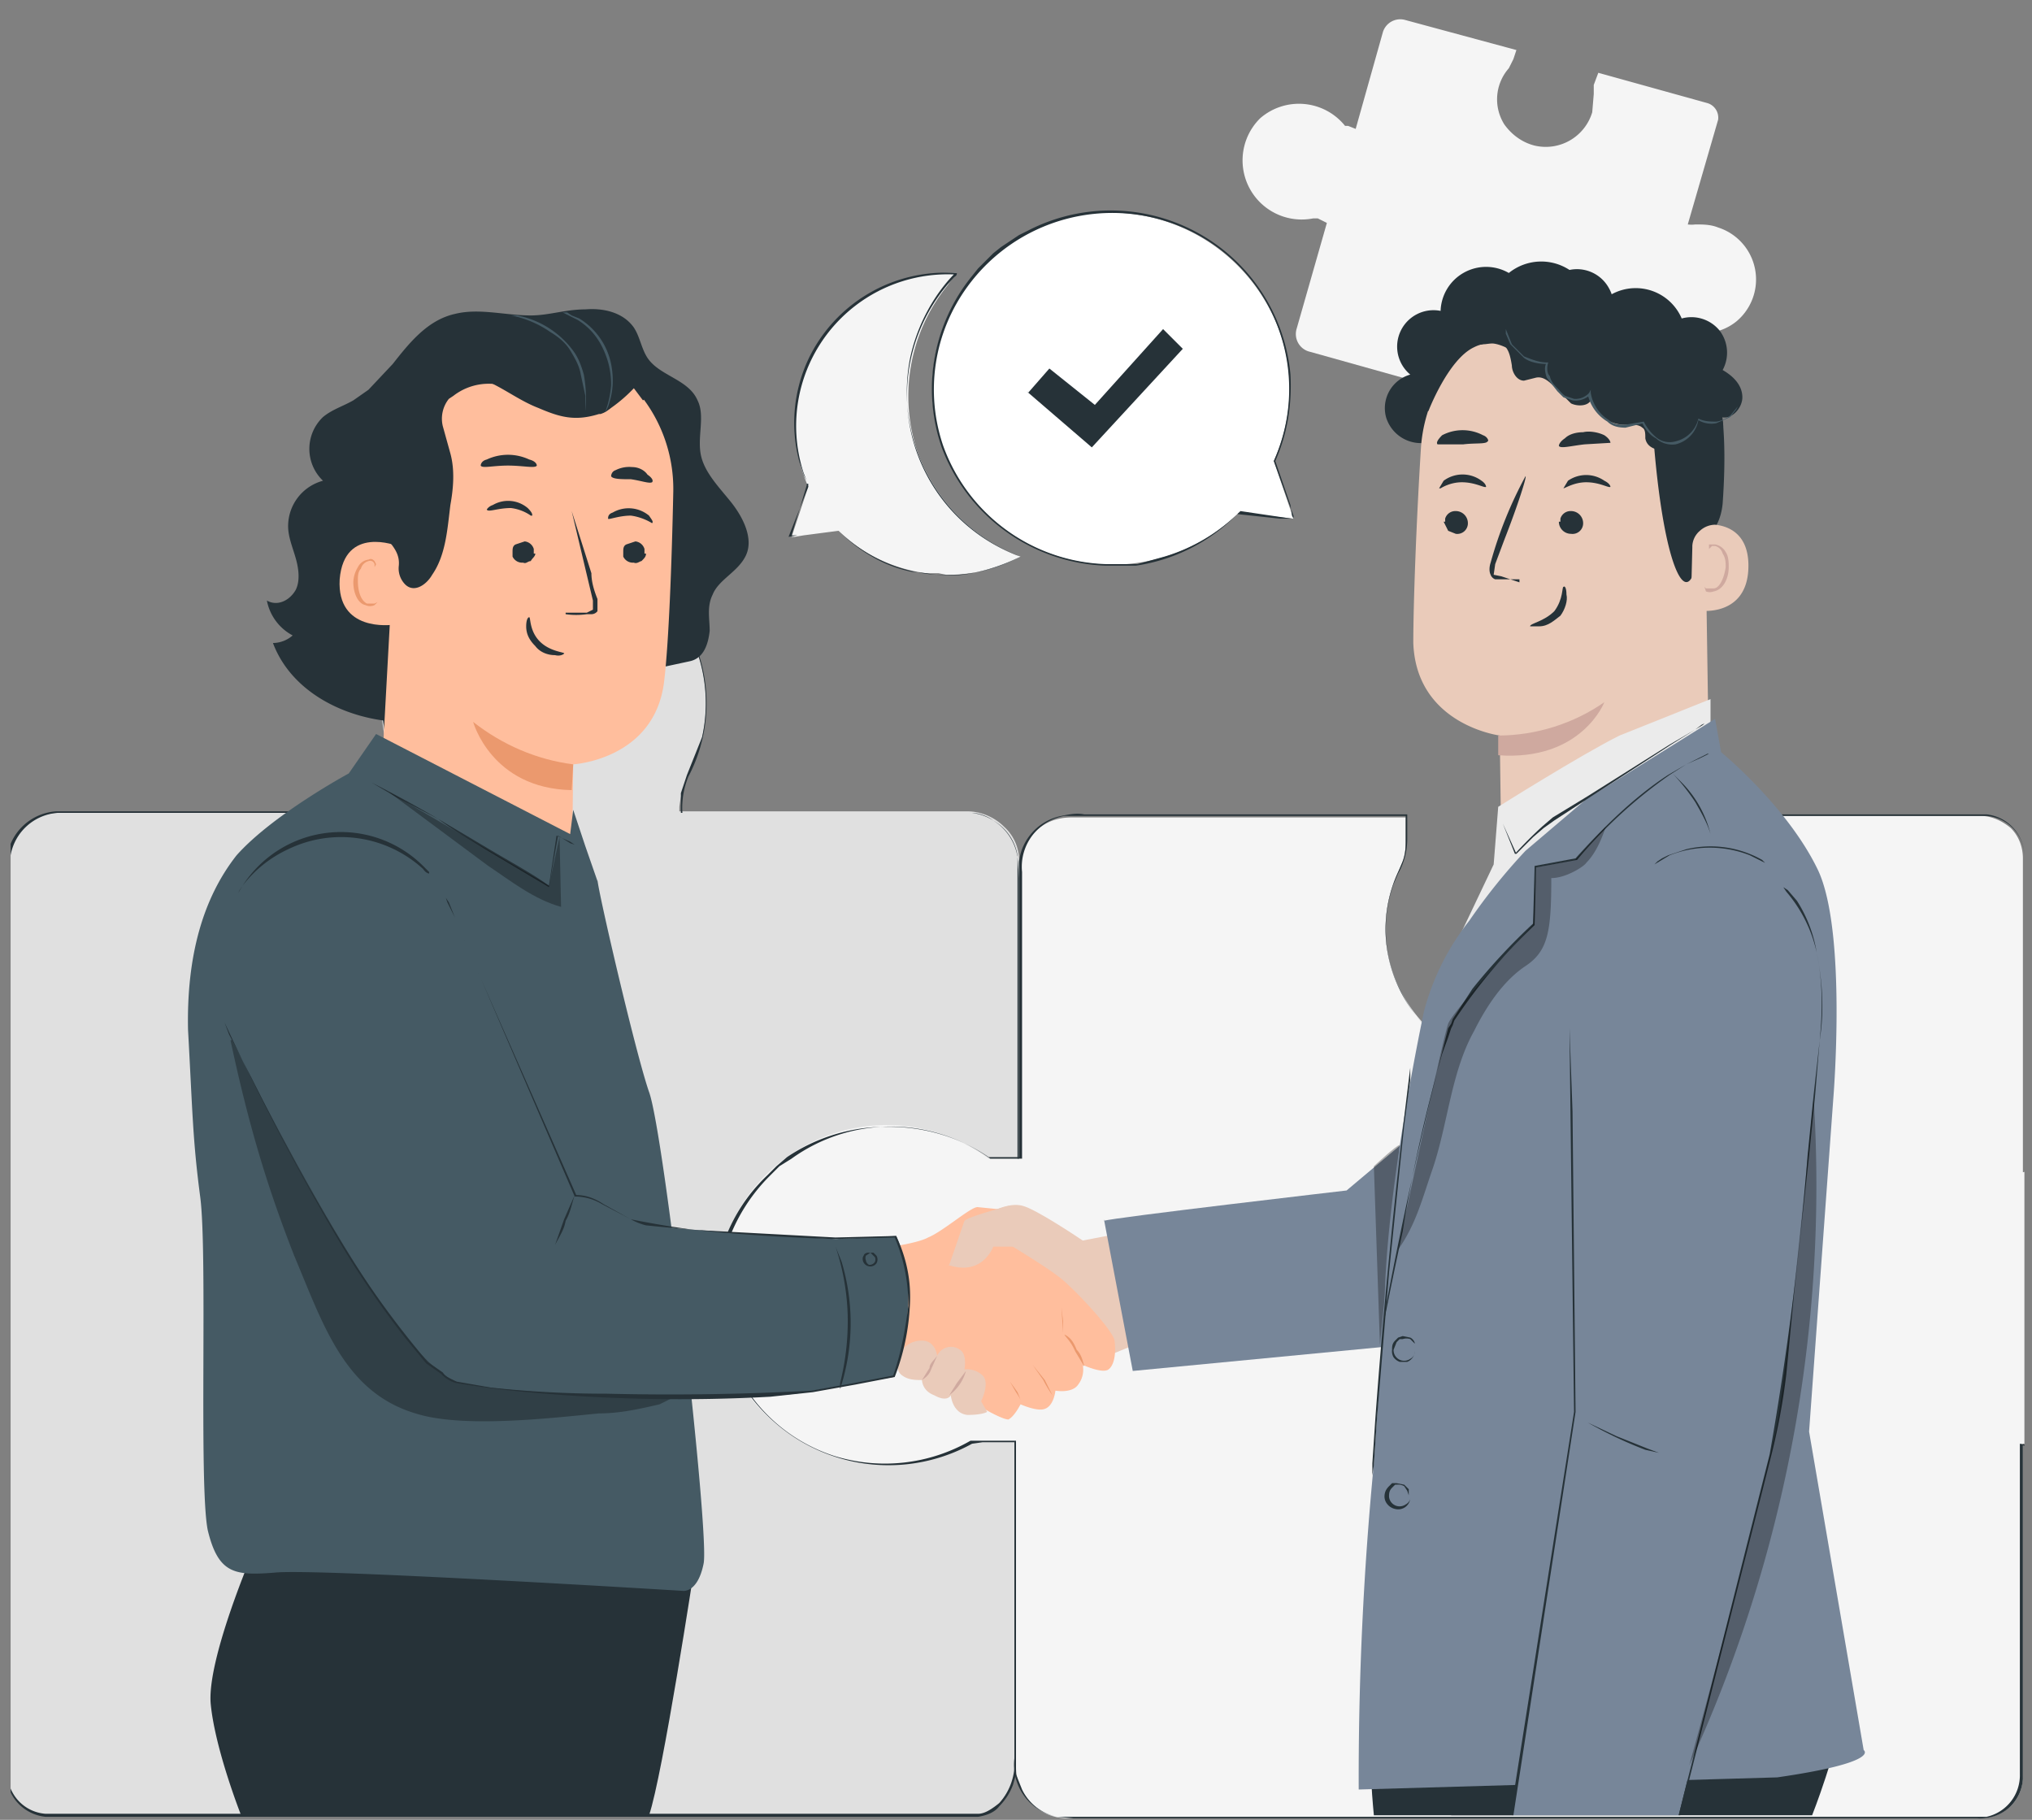 <svg xmlns="http://www.w3.org/2000/svg" fill="none" viewBox="0 0 134 120"><rect x="0" y="0" width="134" height="120" fill="#808080" stroke="none"/><g clip-path="url(#a)"><path fill="#F5F5F5" d="M113.3 15c-.5-.2-1-.2-1.5-.2a2 2 0 0 1-.5 0l2-6.9a1 1 0 0 0-.7-1.1l-7.2-2-.3.8v.6l-.1 1.2a3.2 3.2 0 0 1-3.8 2.2c-.8-.2-1.5-.7-2-1.4a3.1 3.1 0 0 1 .3-3.7l.3-.6.2-.6-7.4-2a1.2 1.2 0 0 0-1.4.8l-1.8 6.4-.5-.2h-.2a3.9 3.9 0 0 0-5.6-.5 3.9 3.9 0 0 0 3.5 6.6h.3l.6.3-2 7a1.2 1.2 0 0 0 .9 1.5l20 5.6a1 1 0 0 0 1.2-.7l2-7.3.4.3a3.5 3.5 0 0 0 4.5.1 3.6 3.6 0 0 0-1.2-6.2Z"/><path fill="#E0E0E0" d="M59 75.2c1.6-.1 3 .3 4.4 1a5 5 0 0 0 2 .4h1.8V56.9a3 3 0 0 0-1-2.4c-.6-.6-1.5-1-2.4-1h-19v-.3c.1-.8.3-1.6.7-2.3a10.3 10.3 0 0 0-3.1-12.8A10.7 10.7 0 0 0 28 39.3a10.5 10.5 0 0 0-2 11.3c.4.6.5 1.4.5 2.1l.1.9H4a3.4 3.4 0 0 0-3.2 2L.5 57v19.3H-1a5 5 0 0 1-2.2-.5 10 10 0 0 0-14.5 9.8 10 10 0 0 0 10 9.2 10 10 0 0 0 4.1-.9 5 5 0 0 1 2-.4h2V117a2.7 2.7 0 0 0 1.8 2.5l1 .2h61c1.6 0 2.8-2 2.8-3.4V94.8h-2.5c-.5 0-1.1.1-1.6.4a9.3 9.3 0 0 1-11.7-4.5 9 9 0 0 1-1-4.4c.2-4.5 4.2-10.8 8.8-11.1Z"/><path fill="#263238" d="M59 75.2h-.6l-1.8.7c-1.5.8-3.5 2.5-5 5.4a13 13 0 0 0-1.4 5 9.3 9.3 0 0 0 2 6 9.1 9.1 0 0 0 6.4 3.4c1.4.2 2.8 0 4-.5.7-.3 1.5-.4 2.2-.4H67V117l-.2.7a4 4 0 0 1-.9 1.4c-.3.4-.8.6-1.4.7H3A2.9 2.9 0 0 1 .4 117V93.4h-2.6a5 5 0 0 0-1.2.4l-1.3.5A10.1 10.1 0 0 1-17 88.4l-.3-.6-.2-.7a10 10 0 0 1 5.2-11.4 10.2 10.2 0 0 1 8.9-.1l.7.3c1 .4 2.2.2 3.2.3V56.3a3.5 3.5 0 0 1 3.2-2.8h23v.1l-.1-.9-.3-1.6-.3-.7c0-.3-.2-.5-.3-.8-.3-1-.5-2.1-.5-3.2v-1.2l.1-.4.2-.8.2-.8.1-.3.2-.4c0-.3.2-.5.3-.7l.4-.7.4-.7c.6-.9 1.3-1.6 2.2-2.3l.3-.2.3-.2.6-.4a11.3 11.3 0 0 1 6-1.4h.7l.7.1a10.8 10.8 0 0 1 8.2 7.2 10.4 10.4 0 0 1-.7 8 5.4 5.4 0 0 0-.4 2.4h19.1a3.5 3.5 0 0 1 3 2.9l.1 1.4v18.7l-2 .1c-.7 0-1.2-.2-1.8-.4l-2.4-1h-2l.4-.1a11.1 11.1 0 0 1 4 1c.6.3 1.1.4 1.7.4h2V56.4a3.3 3.3 0 0 0-1.6-2.3c-.4-.3-1-.5-1.4-.5H44.9v-1.3l.4-1.2 1-2.5a10.3 10.3 0 0 0-3.3-10 10.7 10.7 0 0 0-5.1-2.5h-.7l-.8-.1a10.3 10.3 0 0 0-5.8 1.4c-.2 0-.4.2-.6.4l-.3.2-.3.2c-.9.7-1.6 1.4-2.2 2.3l-.4.6-.4.7-.3.7-.1.4-.2.3-.2.8-.1.8v.4l-.1.4v.8a10.3 10.3 0 0 0 1 4.7 89.5 89.5 0 0 0 .4 2.5h-23a3.4 3.4 0 0 0-3.1 2.8v19.9h-1.8c-.5 0-1 0-1.6-.3a8 8 0 0 1-.8-.3 9.8 9.8 0 0 0-5.6-.8 10 10 0 0 0-7.6 5.7 10 10 0 0 0-.6 6.5l.2.6.2.7a9.6 9.6 0 0 0 3.3 4.2 9.9 9.9 0 0 0 10.2 1l1.2-.3H.5v23.5a2.7 2.7 0 0 0 2.5 2.8h61.5c.5 0 1-.4 1.4-.7a4 4 0 0 0 1-2.9V94.8h.1-2.2c-.7 0-1.4.2-2.1.4a9.2 9.2 0 0 1-7.7-.5 9.2 9.2 0 0 1-4.8-8.3c0-1.8.6-3.6 1.4-5.2 1.5-2.9 3.5-4.6 5-5.3a6.4 6.4 0 0 1 2.3-.7h.1Z"/><path fill="#F5F5F5" d="M139 76c-1.5 0-3 .3-4.2.9l-1.4.4V56.6c0-.8-.3-1.5-.8-2-.6-.5-1.3-.8-2-.8h-21.8v2.4c0 .6.2 1.2.4 1.7a9 9 0 0 1-4.5 11.6A9.3 9.3 0 0 1 91.4 62a9 9 0 0 1 .8-4.5c.3-.6.5-1.2.5-1.9v-1.7h-22c-1 0-1.8.3-2.5 1-.6.6-1 1.4-1 2.3v19.2h-2a11.3 11.3 0 0 0-18 8.4 11 11 0 0 0 5.4 10.1 11.3 11.3 0 0 0 11.5.2H67v21.4a3.4 3.4 0 0 0 3.4 3.4h60.2c.7 0 1.4-.3 2-.8.5-.5.8-1.2.8-2V95.2c.4 0 .7.2 1 .4a10.3 10.3 0 0 0 12.7-3 10.2 10.2 0 0 0-1.2-13.8 10.4 10.4 0 0 0-7-2.8Z"/><path fill="#263238" d="M139 76h.6l.8.1.5.1.6.1.6.2c.3 0 .5.2.8.3l.3.1.4.2.8.5a10.4 10.4 0 0 1 4.8 8V88l-.1.4-.1.4a10.3 10.3 0 0 1-7.3 7.6l-1 .2-1 .1c-1.4.1-2.9 0-4.3-.6l-2-.8v22a2.8 2.8 0 0 1-.8 1.8 2.9 2.9 0 0 1-2.2.8H70.8l-1.1-.1a3.5 3.5 0 0 1-2.8-3.9V95v.1h-2.1l-.7.1a11.4 11.4 0 0 1-16.9-9.7c0-1.2.2-2.4.5-3.5a11.2 11.2 0 0 1 2.9-4.5l.6-.6.7-.6a11.7 11.7 0 0 1 6.7-2c2.4 0 4.7.7 6.6 2h2v.2-19.7a3.5 3.5 0 0 1 2.8-3c.5-.1 1-.2 1.5-.1h21.3v1.6a4.6 4.6 0 0 1-.6 2.3l-.3.7a8.9 8.9 0 0 0 .5 7.1 9.1 9.1 0 0 0 9.5 5 9.2 9.2 0 0 0 7.6-6.8c.4-1.6.4-3.4-.1-5l-.5-1.2-.1-1.2v-2.5H131a2.8 2.8 0 0 1 2.5 2.9v20.7c1-.2 1.7-.6 2.4-.8a10.2 10.2 0 0 1 2.8-.5h.3-.3l-1 .1c-.6 0-1.2.2-1.8.4-.7.2-1.4.7-2.4.8V56.6a2.7 2.7 0 0 0-2.5-2.8h-22.1v2.4l.3 1.2c0 .4.3.8.4 1.2a9 9 0 0 1-1 7.4c-.4.8-1 1.5-1.6 2a9.3 9.3 0 0 1-15.6-6 9 9 0 0 1 .8-4.5l.3-.7c.2-.5.2-1 .2-1.5v-1.5H70.2a3.4 3.4 0 0 0-2.8 3.7v18.9h-2.1a11.2 11.2 0 0 0-13.1 0l-.8.5-.6.6a11.7 11.7 0 0 0-2.8 4.4c-.4 1.2-.6 2.4-.6 3.5A11 11 0 0 0 55 96a11.3 11.3 0 0 0 9-1h3v22l.4 1a3.3 3.3 0 0 0 2.3 1.8H131a2.8 2.8 0 0 0 2.2-2.8V95.2c.8.1 1.5.5 2.1.7a10.3 10.3 0 0 0 13.6-7.6V88l.1-.4v-2a10.2 10.2 0 0 0-5.5-8.4l-.4-.2-.3-.2c-.3 0-.5-.2-.8-.3l-.6-.1a4 4 0 0 0-.6-.2h-.5l-.8-.2h-.7Z"/><path fill="#EACBBA" d="M65.6 79.8s1-.5 1.8-.3c.9.2 4 2.3 4 2.3l2.6-.5 1.5 7.1-10 4.1V79.8Z"/><path fill="#FFBE9D" d="M58.2 82.3s2.3-.3 3-.7c1-.4 2.9-2.1 3.3-2l2 .2-.7 1.8s3 1.8 3.9 2.5c.9.6 3.7 3.6 3.8 4.3.1.8 0 1.6-.4 1.9-.4.3-1.7-.3-1.7-.3a1.6 1.6 0 0 1-.3 1.3c-.4.6-1.5.4-1.5.4s-.1 1-.7 1.2c-.5.2-1.6-.3-1.6-.3s-.4.8-.8 1c-.4 0-1.6-.7-1.6-.7s-5-3.6-6.2-4.1c-1.1-.6-1.5-.6-1.5-.6l1-5.9Z"/><path fill="#EB996E" d="M67.3 92.6v-.3a4 4 0 0 0-.3-.5l-.4-.7.5.7.2.5v.3Zm2.1-.6a8 8 0 0 1-.6-1l-.7-1 .8 1 .5 1Zm2.1-1.9-.6-1c-.3-.7-.7-1-.7-1.1.4.2.6.5.8 1 .3.3.4.7.5 1.1ZM70 86.2l.1.9v.8l-.1-1.7Z"/><path fill="#EACBBA" d="m62.6 83.4 1-2.9c.3-.3 3-1 3-1l.8 2.1-.6.6h-1.3s-.7 2-3 1.2Zm-4.9 4.9s-.4.3 0 1c.3.6 1.3.2 1.6 0 0 0-.4 1 .2 1.4.4.3.9.3 1.3.3 0 0 0 .7.8 1 .9.5 1.1 0 1.1 0s.1 1.2 1.1 1.3c1 0 1.3-.2 1.3-.2l-.4-.7s.6-1.2.1-1.7a1.5 1.5 0 0 0-1.2-.4s.2-1-.3-1.3a1 1 0 0 0-1.5.4s-.1-1-1-1c-.4 0-.8.1-1.2.5l-2-.6Z"/><path fill="#CFA99F" d="m61.8 89.4-.4.9c-.1.3-.3.5-.6.7l.5-.8c0-.3.3-.5.5-.8Zm1.9 1a3 3 0 0 1-1.1 1.6l.5-.8.6-.8Z"/><path fill="#263238" d="M44 102.3h-5l-1 17.4h4.8c.9-2.6 3-16.4 3-16.4l-1.7-1Z"/><path fill="#263238" d="M16.7 102.3s-3.1 7.2-2.8 10.1c.3 3 2 7.3 2 7.3h24l1.1-6 1.9-11.4H16.7Zm31.5-69.2c-.8-1-1.8-2-2-3.2-.2-1.2.3-2.5-.2-3.5-.6-1.4-2.5-1.6-3.3-2.8-.4-.6-.5-1.4-.9-2-.7-1-2-1.3-3.2-1.2-1.3 0-2.4.4-3.6.4-1.7 0-3.4-.5-5-.1-1.8.4-3 1.9-4.1 3.3l-1.6 1.7-1 .7c-.7.4-1.4.6-2 1.1a2.9 2.9 0 0 0 0 4.2 3.1 3.1 0 0 0-2.3 3c0 .7.3 1.4.5 2.1.2.7.3 1.5 0 2.1-.4.7-1.2 1.1-1.9.7a3.3 3.3 0 0 0 1.7 2.3 2 2 0 0 1-1.3.5c1.2 3.2 4.7 5 8.2 5.2 3.4.2 6.7-1 10-2l9.3-2c.9-.2 1.2-1.1 1.3-2 0-.8-.2-1.6.2-2.4.4-1 1.7-1.5 2.2-2.6.5-1.1-.2-2.5-1-3.5Z"/><path fill="#263238" d="M26 40.4a33 33 0 0 1-1.4-6.4 14 14 0 0 1 .9-6.4c.1-.3 1.2-2.3 1.6-2.2.2 0-.5 1.9-.4 2.1 1 2 1.2 4.4 1 6.6-.4 2.2-1 4.3-1.7 6.3Z"/><path fill="#FFBE9D" d="M26.2 32.1c0-5.4 3.4-10 8.9-9.7h.5a9.9 9.9 0 0 1 8.8 10c-.1 4.8-.3 10-.6 12.5-.6 5.2-6 5.5-6 5.5l-.1 8.5-12.5-8.5 1-18.3Z"/><path fill="#EB996E" d="M37.8 50.4c-2.4-.3-4.7-1.3-6.6-2.8 0 0 1.2 4.4 6.5 4.5l.1-1.7Z"/><path fill="#263238" d="M42.6 36.5c0 .2-.1.3-.3.5-.1 0-.3.2-.5.1a.7.7 0 0 1-.7-.4v-.3c0-.2 0-.4.2-.5l.6-.2a.7.7 0 0 1 .6.5v.3Zm.4-2s-.6-.4-1.4-.5c-.8 0-1.5.3-1.5.2 0-.1 0-.3.3-.4a2.1 2.1 0 0 1 2.4.2c.2.3.3.4.2.5Zm-7.7 2c0 .2-.2.3-.3.5-.2 0-.3.2-.5.1a.7.7 0 0 1-.7-.4v-.3c0-.2 0-.4.2-.5l.6-.2a.7.7 0 0 1 .6.5v.3ZM35 34s-.5-.4-1.3-.5c-.9 0-1.5.3-1.6.1 0 0 .1-.2.4-.3a2 2 0 0 1 2.3.2c.3.3.3.4.3.5Zm2.3 6.4h1.4l.4-.2v-.6a7018.7 7018.7 0 0 1-1.4-5.9l1.3 4.1c0 .6.2 1.2.4 1.7v.8a.5.5 0 0 1-.4.2h-.3a5 5 0 0 1-1.4 0Zm-2.4.3c.1 0 0 .9.7 1.6.7.7 1.7.7 1.6.8 0 0-.2.2-.6.1-.5 0-1-.2-1.3-.6-.4-.4-.6-.8-.6-1.3 0-.4.1-.6.2-.6Zm.5-10c-.1.2-.9 0-1.9 0-1 0-1.7.2-1.8 0 0 0 0-.3.4-.4a3.3 3.3 0 0 1 2.8 0c.4.1.5.3.5.4Zm7.6 1.1c-.2.1-.7-.1-1.4-.2-.6 0-1.2 0-1.3-.2 0 0 0-.3.3-.4a2 2 0 0 1 1.1-.2c.4 0 .8.2 1 .5.3.2.4.4.3.5Z"/><path fill="#FFBE9D" d="M26.2 36s-3.5-1.4-3.8 2.2c-.2 3.5 3.4 3 3.5 3l.3-5.2Z"/><path fill="#EB996E" d="m24.9 39.7-.2.1h-.5c-.4-.2-.6-.8-.6-1.5 0-.3 0-.6.2-.8a.7.7 0 0 1 .5-.5.3.3 0 0 1 .4.2v.2l.1-.2-.1-.2c-.1-.1-.2-.2-.4-.1a.9.9 0 0 0-.7.5 2 2 0 0 0-.3 1c0 .7.3 1.4.8 1.5a.7.7 0 0 0 .6 0l.2-.2Z"/><path fill="#263238" d="M42.4 26.4c.6-.3-1-2.3-2.4-3a13 13 0 0 0-7.4-1.5 8.7 8.7 0 0 0-5.9 3.6 14 14 0 0 0-2 7.1c0 .8 0 1.6.3 2.2.5.9 1.4 1.4 1.3 2.5a1.5 1.5 0 0 0 .3 1.1c.6.8 1.5.2 1.9-.5.9-1.3 1-3 1.2-4.6.2-1.1.3-2.3 0-3.4l-.5-1.8a2.1 2.1 0 0 1 .4-1.8l.3-.2a3.8 3.8 0 0 1 3.8-.5c2 .8 5.4 2.1 6.3 1.5a10 10 0 0 0 1.8-1.5l.6.8Z"/><path fill="#263238" d="M32.8 21.4a8 8 0 0 1 6.1.7c1 .6 1.8 1.5 2 2.5.2 1.1-.3 2.4-1.3 2.7h-.1c-1.6.5-2.6.2-4-.4-1.3-.5-2.4-1.4-3.7-1.9a7.4 7.4 0 0 0-4.3-.4 12 12 0 0 1 5.3-3.2Z"/><path fill="#455A64" d="M33.7 20.8h.4a6 6 0 0 1 3.6 2.2c.4.5.6 1 .8 1.7a8.7 8.7 0 0 1 .1 2.4v-1l-.3-1.4c-.1-.6-.4-1.1-.7-1.6-.3-.5-.8-.9-1.3-1.2a6.8 6.8 0 0 0-2.6-1.1Zm3.3-.2h.4l.3.2.5.2a4.6 4.6 0 0 1 2.1 3 5.6 5.6 0 0 1 .1 1.4 4.9 4.9 0 0 1-.2 1.1 2.3 2.3 0 0 1-.3.7 6.5 6.5 0 0 0 .4-1.8 5.4 5.4 0 0 0-.4-2.1c-.4-1-1-1.7-1.8-2.2l-.4-.2-.4-.2-.2-.1ZM39.4 58c0 .6 2.5 11.4 3.4 14 1 2.7 4 29.2 3.6 31.1-.4 2-1.4 1.8-1.4 1.8s-24.3-1.5-26.9-1.2c-2.6.2-3.7.1-4.4-2.8-.6-3 0-18.3-.5-22-.5-3.8-.5-5.6-.8-11-.1-4.9 1-8.7 3.2-11.5C18 53.7 23 51 23 51l1.8-2.6L37.6 55l.2-1.6.8 2.4.8 2.3Z"/><path fill="#000" d="M44.9 91c-.2-.6-1-.7-1.5-.8-5.4-.6-11-1.9-15-5.6a28.4 28.4 0 0 1-3.9-5c-2.5-3.8-5-7.7-7.3-11.7l-2 .7c1.2 5.6 2.4 9.6 4.2 14.2 1.9 4.5 3.3 9 8 10.4 3.1 1 9 .3 12.1 0 1.4 0 2.7-.3 4-.6l1-.5A1 1 0 0 0 45 91Z" opacity=".3"/><path fill="#455A64" d="M14.6 67.2c.2.2 11 23 15.8 24 4.8 1 19.8 1.2 22.7.6l5.8-1s2.1-5 .2-9.3l-4 .2s-11.2-.6-12.8-1c-1.6-.5-3-2-4.4-1.9l-8.5-19.6s-5.6-5.1-9.5-3.5c-4 1.5-6.4 9.4-5.3 11.5Z"/><path fill="#263238" d="M55.4 91.6v-.4a16.7 16.7 0 0 0 .5-4.5 15.7 15.7 0 0 0-.8-4.5l.4 1a14 14 0 0 1-.1 8.4Z"/><path fill="#263238" d="m29.4 59.2.2.3.4 1 1.7 4L38 78.8c.6 0 1.2.2 1.8.6l1.8 1a62.2 62.2 0 0 0 4.2.7l9.3.5 4-.1c.7 1.5 1 3 .9 4.6a15 15 0 0 1-1 4.7l-2.6.5-2.8.5-2.8.3a109.3 109.3 0 0 1-16-.3 63.8 63.8 0 0 1-4.7-.6 2 2 0 0 1-1-.6l-1-.7-1.4-1.7a60.8 60.8 0 0 1-4.6-6.8 168.7 168.7 0 0 1-7.3-14l.3.8 1.5 2.9c1.2 2.4 3 6 5.6 10.3a61.4 61.4 0 0 0 6 8.4l1 .7c.2.3.5.4.9.6l2.3.4a70.8 70.8 0 0 0 7.6.4 173.7 173.7 0 0 0 13.5-.2l2.8-.5 2.6-.5c.5-1.4.8-3 1-4.6 0-1.6-.3-3.1-.9-4.5l-4 .1c-3.2-.1-6.3-.3-9.2-.6l-2.2-.2-1-.1a4 4 0 0 1-1-.4l-1.9-1c-.5-.3-1.1-.5-1.8-.5l-6.2-14.4-1.7-4-.5-1-.1-.3Zm-1.1-1.6s-.2 0-.4-.3A8 8 0 0 0 19 56a8 8 0 0 0-3 2.4l-.3.5.1-.2.2-.3a7.7 7.7 0 0 1 12-1.2l.3.3v.1Z"/><path fill="#263238" d="M37.9 78.8c-.2.6-.3 1.2-.6 1.7-.1.6-.4 1-.7 1.6l.6-1.7.7-1.6Zm19.5 3.8h.2l.2.2a.5.5 0 0 1 0 .5.5.5 0 0 1-.5.2.5.5 0 0 1-.4-.6l.1-.2a.4.4 0 0 1 .3-.1h.1l-.3.2a.4.4 0 0 0 0 .3.4.4 0 0 0 .2.3.4.4 0 0 0 .4-.2.4.4 0 0 0 0-.3l-.3-.3ZM37.9 55.7l-.3-.1-.8-.5-.6 3.4L32 56c-1.1-.7-2.2-1.3-3.1-2l-2.7-1.4-1.7-1-.5-.3h-.2.2l.5.3a85 85 0 0 1 4.4 2.4l3.2 1.9c1.5.9 3 1.7 4.1 2.5l.5-3.3.9.4.3.2Z"/><path fill="#000" d="m25.6 52.2 6.6 4.9c1.5 1 3 2.2 4.8 2.7l-.1-4.6-.7 3.2-10.6-6.2Z" opacity=".3"/><path fill="#263238" d="M94 29.2a2.4 2.4 0 0 1-2.6-1.7 2.3 2.3 0 0 1 1.6-2.8 2.4 2.4 0 0 1 2-4.2 3 3 0 0 1 1.5-2.5 3 3 0 0 1 3 0 3.4 3.4 0 0 1 4-.2 2.4 2.4 0 0 1 2.6 1.2 2.3 2.3 0 0 1-.4 2.8"/><path fill="#EACBBA" d="M93.7 29.6a10 10 0 0 1 9.9-9.4h.5c5.7.2 8.6 5 8.3 10.6l.3 20L99 55.7l-.1-7.2s-5.5-.7-5.7-6.1c0-2.6.2-8 .5-12.8Z"/><path fill="#CFA99F" d="M98.8 48.5c2.5 0 5-.8 7-2.2 0 0-1.5 3.9-7 3.5v-1.3Z"/><path fill="#263238" d="m95.2 34.4.3.6.5.2a.7.7 0 0 0 .8-.7.8.8 0 0 0-.8-.8.7.7 0 0 0-.7.5v.2Zm-.2-2.2s.6-.4 1.4-.4c.9 0 1.5.4 1.6.3 0 0 0-.2-.3-.4a2.1 2.1 0 0 0-2.5 0l-.3.5Zm7.8 2.2a.8.8 0 0 0 .8.8.7.7 0 0 0 .8-.7.8.8 0 0 0-.8-.8.7.7 0 0 0-.7.5v.2Zm.3-2.2c.1 0 .7-.4 1.5-.4.9 0 1.5.4 1.6.3 0 0 0-.2-.4-.4a2.1 2.1 0 0 0-2.4 0l-.3.5Zm-2.9 6.2L99 38l-.5-.1.1-.7.6-1.6c.9-2.3 1.5-4.2 1.4-4.2a27.2 27.2 0 0 0-2.3 5.7c-.1.3-.1.6 0 .8a.5.5 0 0 0 .3.3h1.6Zm2.6-9c.1.2.8 0 1.7-.1l1.7-.1c0-.1-.1-.3-.4-.5-.4-.2-1-.3-1.4-.2-.4 0-.9.1-1.2.4-.3.2-.4.4-.4.5Zm-8-.1h1.7c.8-.1 1.5 0 1.6-.2.1 0 0-.3-.3-.4a2.9 2.9 0 0 0-2.7 0c-.3.3-.4.5-.3.6Z"/><path fill="#263238" d="M94.2 27.1s1.3-3.4 3-4.2c2-1 2.8 1.2 4.7.6 1.9-.6 3.8-1.5 5.7-.1 2.2 1.5 1.2 2.6 1.4 5 .7 9.7 2.5 12.4 3 7.8 0-.5 1.4-.9 1.6-3 .2-2.8.2-6-.5-8a7.7 7.7 0 0 0-3.2-4c-2.7-1.9-6.3-1.8-8.8-1.5-2.5.3-7.2 3.2-7 7.4Z"/><path fill="#EACBBA" d="M111.6 36a1.4 1.4 0 0 1 .5-1 1.5 1.5 0 0 1 1-.4c1 .1 2.2.7 2.2 2.7 0 3.7-3.8 3-3.8 2.8l.1-4Z"/><path fill="#CFA99F" d="m112.4 38.7.1.1h.5c.4 0 .7-.7.8-1.4 0-.3 0-.6-.2-.9a.7.7 0 0 0-.5-.5h-.2l-.2.2v.2-.5h.4a1 1 0 0 1 .7.5c.2.3.2.7.2 1 0 .8-.4 1.5-1 1.6a.7.7 0 0 1-.5 0l-.1-.3Z"/><path fill="#263238" d="M111.4 29c-.5.3-1 .6-1.6.7-.6 0-1.2-.2-1.3-.8 0-.3 0-.6-.2-.7-.2-.2-.6-.2-.9-.2a2.4 2.4 0 0 1-2.5-1.6c-.2.4-.9.4-1.3.2l-1-1c-.4-.4-.8-.8-1.3-.7l-.8.2c-.5 0-.8-.6-.8-1-.1-.6-.2-1.1-.6-1.4-.4-.2-.9 0-1.3 0-.5.1-1 0-1.2-.4a.9.9 0 0 1 .2-.7 2.4 2.4 0 0 1 2.8-1 3.2 3.2 0 0 1 2.7-2.3 3.3 3.3 0 0 1 3.3 1.6 3.3 3.3 0 0 1 5.3 1.1 2.4 2.4 0 0 1 2.5.8 2.4 2.4 0 0 1 .2 2.6c.7.4 1.3 1 1.3 1.8 0 .7-.7 1.5-1.4 1.3a1.3 1.3 0 0 1-.5 1.7 1.3 1.3 0 0 1-1.8-.3"/><path fill="#455A64" d="M99.3 21.7v.3l.3.7.9.9c.4.3 1 .4 1.5.4v-.1c-.2.3-.1.7 0 1l.7.9.4.4.6.2a1.4 1.4 0 0 0 1.2-.4h-.2a2.8 2.8 0 0 0 1.3 1.8c.3.3.7.4 1.2.4l1.2-.3h-.1c.2.4.5.8.9 1a1.6 1.6 0 0 0 1.3.4 2 2 0 0 0 1.5-1.6c.3.2.8.3 1.2.2l.9-.4.4-.5.1-.2-.5.6a2 2 0 0 1-.9.4c-.4 0-.8 0-1.2-.2a2 2 0 0 1-1.5 1.5 1.4 1.4 0 0 1-1.2-.2c-.4-.3-.7-.7-.9-1.1l-1.2.2c-.4 0-.8 0-1.1-.3a2.6 2.6 0 0 1-1.2-1.8v-.2l-.1.2a1.2 1.2 0 0 1-1 .4l-.6-.2a3 3 0 0 1-.4-.4c-.3-.3-.5-.5-.6-.9-.2-.2-.2-.6-.1-.9h-.1c-.5 0-1-.2-1.5-.4l-.8-.8-.4-1Z"/><path fill="#263238" d="M103.1 38.7c-.1 0 0 .8-.6 1.6-.7.7-1.6.8-1.6 1h.6c.6 0 1-.4 1.4-.7.3-.4.5-1 .4-1.4 0-.4-.1-.6-.2-.5Z"/><path fill="#778699" d="M72.8 80.5c.5-.2 16-2 16-2l6.3-5.3-.6 15.3-19.8 1.9-1.9-10Z"/><path fill="#000" d="M92.3 75.5c-.2 0-1.7 1.4-1.7 1.4l.4 11.8 1.3-13.2Z" opacity=".3"/><path fill="#263238" d="M118.8 103.2H92.5l2 10.7c.2 2 .7 4 1.2 5.8h23.8s1.7-4.3 2-7c.4-2.7-2.7-9.5-2.7-9.5Z"/><path fill="#263238" d="M90.6 104.1s-.7 8.4 0 15.6h9V113l-9-8.9Z"/><path fill="#EBEBEB" d="m95.6 63.1 2.9-6.1.3-3.8s5.4-3.4 8-4.7l6-2.4v3.6L95.6 63Z"/><path fill="#778699" d="m119.3 94.4 1.6-22s.9-10.9-1-15c-2-4.2-6.4-7.8-6.4-7.8l-.4-2.2-8.5 5.3-4 3.4a39 39 0 0 0-3.7 4.6 16.4 16.4 0 0 0-3 6c-.2 1-2.5 11.8-2.6 19.4l-.7 10.4a215 215 0 0 0-1 21.5l27.6-.8c6.9-1 5.7-1.8 5.7-1.8l-3.6-21Z"/><path fill="#263238" d="M112.8 49.7h-.1l-.6.3-.9.4-1.1.7a31.3 31.3 0 0 0-6.1 5.6l-2.7.5-.1 3.8a36.3 36.3 0 0 0-5.3 6.3l-.1.3-.1.2-.2.6-.4 1.1a99.5 99.5 0 0 0-2.6 11.7 308.2 308.2 0 0 0-1.3 6.3l.2-1.4a280 280 0 0 1 4.1-18.3l.2-.3.1-.3 1.3-2c1.2-1.5 2.6-3 4-4.3l.1-3.8 2.7-.5c1.8-2 3.8-4 6.1-5.5l1.2-.7.8-.4.6-.3h.2Z"/><path fill="#778699" d="m103.5 65.8.4 27.3-4.2 26.6h11s5-20.2 6.2-24.4c1.2-4.1 2.9-24.9 3-25.9 0-.4 1.3-7.6-2.3-11"/><path fill="#263238" d="m117.6 58.5.3.2.6.7a9 9 0 0 1 1.3 3.4c.4 2 .5 3.9.2 5.8l-.3 3.6-.4 4-1 9.2-.5 5.2a42 42 0 0 1-1 5.4l-6 23.7H99.6l4.2-26.6a42477.5 42477.5 0 0 1-.3-25.3v-2 2l.2 5.5.2 19.8-4.1 26.6h-.1 11l6-23.8a205.8 205.8 0 0 0 2.5-19.7l.4-4 .4-3.6c.2-2 .2-3.9-.2-5.8a9.2 9.2 0 0 0-2-4l-.2-.3Z"/><path fill="#263238" d="m109.4 95.8-.9-.2a27.4 27.4 0 0 1-3.8-1.8l1.9.9 2 .8.8.3Zm-18.9 1.8v-1.1l.2-3a450.6 450.6 0 0 1 2.2-22.3l.1-.8v-.2 1l-.4 3-1 9.7-.8 9.7-.2 3-.1.7v.3ZM112.8 55c-.2-.7-.6-1.4-1-2.1a14 14 0 0 0-1.5-1.9l.5.5a7.3 7.3 0 0 1 2 3.5ZM93.3 89v.1a.8.8 0 0 1-.5.7h-.5a.9.9 0 0 1-.4-.3.8.8 0 0 1-.1-.5c0-.2 0-.4.2-.6l.2-.2.3-.1.5.1c.2.1.3.3.3.4v.4-.4l-.3-.3a.8.8 0 0 0-.5 0h-.2l-.2.2-.2.5a.7.7 0 0 0 .5.7.7.7 0 0 0 .6-.1c.2-.1.3-.3.3-.5V89Zm-.3 9.6v.2a.8.8 0 0 1-1 .7.9.9 0 0 1-.5-.3.8.8 0 0 1-.2-.5c0-.3.1-.5.3-.7l.2-.2h.3l.5.1.3.3v.4l-.1-.3-.2-.3a.8.8 0 0 0-.5-.1H92l-.2.2c-.2.2-.2.4-.2.6a.7.7 0 0 0 .5.6.7.7 0 0 0 .6-.1c.2-.1.3-.3.3-.4v-.2Zm23.4-41.7-1-.5a7.2 7.2 0 0 0-5.3 0l-1 .6.2-.2.3-.2.4-.2 1.2-.4a6.9 6.9 0 0 1 5 .7l.2.2Z"/><path fill="#000" d="M92.2 82.4c1.2-1.7 1.6-3.4 2.3-5.4 1-3 1.2-6.3 2.7-9 .8-1.6 1.9-3.3 3.4-4.3s1.7-2.3 1.7-5.8c1 0 2.2-.8 2.3-1 .6-.6 1-1.5 1.3-2.4l-2 2.2-2.6.5-.2 3.8s-5.2 5.5-5.6 6.5c-.4 1.1-3.3 14.9-3.3 14.9Zm19.2 34a91.4 91.4 0 0 0 8.2-44s-1.8 18.8-2.5 22a689 689 0 0 1-5.7 22Z" opacity=".3"/><path fill="#263238" d="m112.4 47.7-.1.1-.5.3-1.6 1-5.4 3.5-2.3 1.5-.7.5-.7.6-1.1 1.1h-.1l-.8-2-.3-.5v-.2.2l.3.5.9 2h-.1a29.7 29.7 0 0 1 1.8-1.8l.7-.6 2.3-1.4 5.4-3.4 1.7-1 .4-.3.2-.1Z"/><path fill="#fff" d="m85.3 34.2-3.6-.4a11.9 11.9 0 0 1-20.1-6.5 11.6 11.6 0 0 1 9-13 11.9 11.9 0 0 1 13.8 7.6c1 2.8.8 5.8-.4 8.5l1.3 3.8Z"/><path fill="#263238" d="M85.3 34.2V34l-.3-.8-1-2.8A11.6 11.6 0 0 0 78 15a11.8 11.8 0 0 0-14.2 3.9 11.5 11.5 0 0 0-1.6 10.5A11.8 11.8 0 0 0 73 37.2h2l1.8-.5a11.8 11.8 0 0 0 5-3l2.7.4.7.1h.2-1l-2.8-.3a11.8 11.8 0 0 1-6.7 3.4h-2a12 12 0 0 1-10.8-7.8 11.8 11.8 0 0 1 2-11.3l.4-.5.5-.5.5-.5.5-.4.6-.4.6-.4.6-.3a11.9 11.9 0 0 1 17.3 9.5c.1 2-.2 3.9-1 5.7l1 2.9.1.7.1.2Z"/><path fill="#263238" d="m67.8 25.9 1.4-1.6 3 2.4 4.5-5L78 23l-6 6.5-4.3-3.7Z"/><path fill="#F5F5F5" d="m53 35.3 2.3-.3a10.1 10.1 0 0 0 5.8 2.8h.8l.5.1h.4a10.2 10.2 0 0 0 4.5-1.2l-.3-.1a11.7 11.7 0 0 1-6.5-6.8 11.6 11.6 0 0 1 2-11l.4-.6.2-.2h-.4a10.1 10.1 0 0 0-10.2 9.2 10 10 0 0 0 .8 4.9l-.8 2.4-.2.6-.1.3h.2l.6-.1Z"/><path fill="#263238" d="M53 35.3h-.8l1-3.3v-.3l-.2-.4-.3-.9a9.9 9.9 0 0 1 .6-6.7A10 10 0 0 1 63 18h.2-.1c0 .2-.1.2-.2.3a11.3 11.3 0 0 0 4.4 18.4h.1-.1a12.9 12.9 0 0 1-3.2 1.1c-1 .2-2 .2-3 0l-1-.1a8.6 8.6 0 0 1-2.6-1 10 10 0 0 1-2.2-1.7h-.5l-.5.1-.7.1H53h.6l.7-.1.5-.1h.5a10.2 10.2 0 0 0 12 1.7 11.6 11.6 0 0 1-7.3-13c.4-2 1.4-4 2.8-5.5l.2-.2v.1a10 10 0 0 0-10.3 8 10 10 0 0 0 .3 5.1l.2.5v.2h.1v.2L52 35.4l.6-.1h.3Z"/></g><defs><clipPath id="a"><path fill="#fff" d="M.7 0h132.8v120H.7z"/></clipPath></defs></svg>